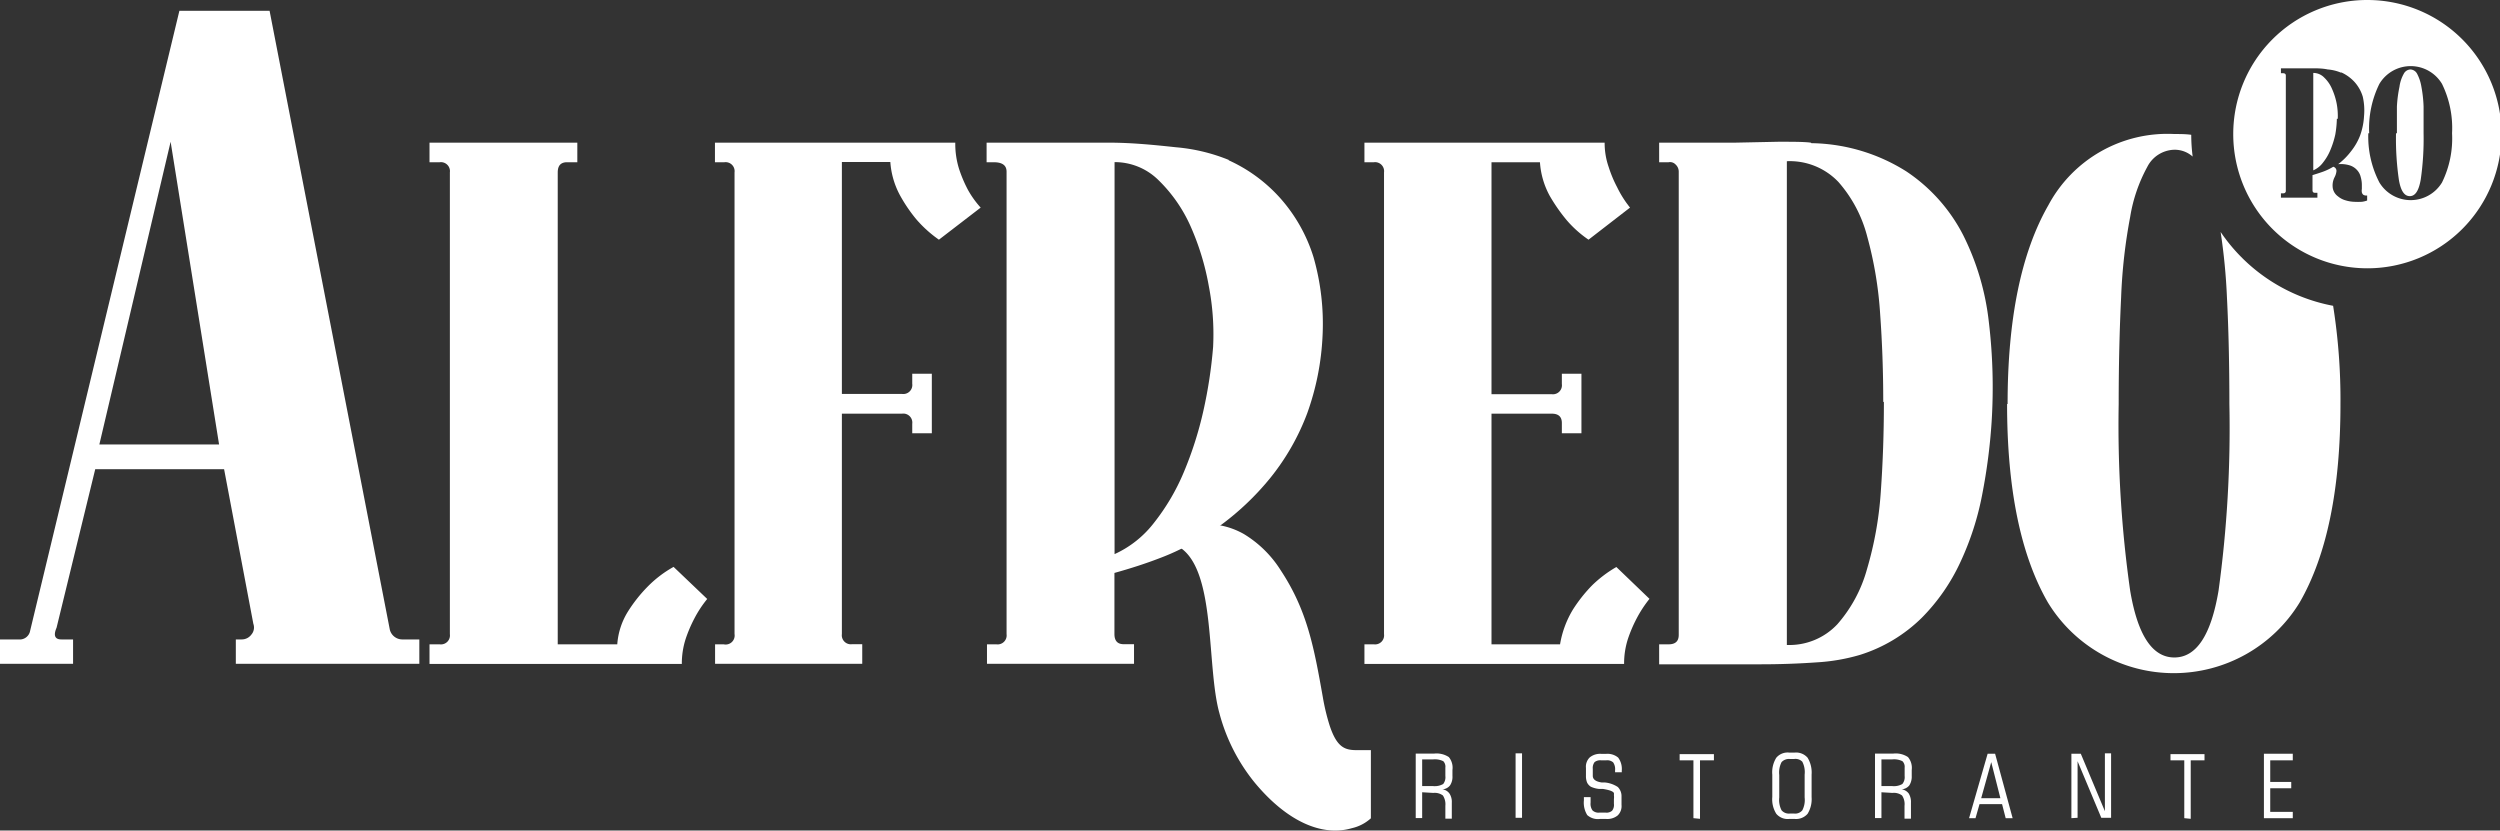 <svg xmlns="http://www.w3.org/2000/svg" viewBox="0 0 194 64.45"><rect x="0" y="0" width="194" height="64.45" fill="#333333" stroke="none"/><defs><style>.cls-1,.cls-2{fill:#fff;}.cls-2{fill-rule:evenodd;}</style></defs><title>Asset 1</title><g id="Layer_2" data-name="Layer 2"><g id="HOME"><path class="cls-1" d="M17,34.49,13.24,11,7.71,34.49ZM30.25,48.86a1,1,0,0,0,1,.76h1.29v1.89H18.3V49.62h.46a.93.93,0,0,0,.75-.38.84.84,0,0,0,.15-.83l-2.27-12h-10L4.39,48.71c-.26.6-.13.91.37.91h.91v1.89H0V49.62H1.44a.82.82,0,0,0,.9-.68L13.92.84h7Z"></path><path class="cls-1" d="M33.33,50h.79a.7.7,0,0,0,.79-.79V13.38a.7.7,0,0,0-.79-.79h-.79V11.07H44.8v1.52H44c-.48,0-.72.26-.72.79V50H47.9a5.56,5.56,0,0,1,.85-2.58,11.39,11.39,0,0,1,1.52-1.91,8.82,8.82,0,0,1,2-1.52l2.61,2.49a8.84,8.84,0,0,0-1,1.52,10.72,10.72,0,0,0-.67,1.57,6.22,6.22,0,0,0-.3,1.95H33.33Z"></path><path class="cls-1" d="M74.13,11.07a6.52,6.52,0,0,0,.3,2.06,10.42,10.42,0,0,0,.67,1.58,7.37,7.37,0,0,0,1,1.4L72.86,18.6A9.45,9.45,0,0,1,71.09,17a11.83,11.83,0,0,1-1.27-1.88,6.34,6.34,0,0,1-.73-2.55H65.33v18H70a.7.7,0,0,0,.79-.79V29h1.52v4.62H70.79v-.73a.7.7,0,0,0-.79-.79H65.33V49.2a.7.7,0,0,0,.79.79h.79v1.52H55.49V50h.67A.7.7,0,0,0,57,49.2V13.38a.7.7,0,0,0-.79-.79h-.73V11.07Z"></path><path class="cls-1" d="M94.14,26.86a19.64,19.64,0,0,0-.34-4.68,20.07,20.07,0,0,0-1.42-4.64A11.53,11.53,0,0,0,89.92,14a4.83,4.83,0,0,0-3.43-1.42V43a8.08,8.08,0,0,0,3.06-2.43,16.74,16.74,0,0,0,2.31-3.92,28.2,28.2,0,0,0,1.52-4.76,36,36,0,0,0,.76-5m1.21-14.45a12,12,0,0,1,4,2.94,12.4,12.4,0,0,1,2.58,4.58,18.77,18.77,0,0,1,.7,6.11,20.44,20.44,0,0,1-1.19,6,18.1,18.1,0,0,1-2.85,5,21.06,21.06,0,0,1-4.13,3.88L93,41.85a17.8,17.8,0,0,1-3,1.46c-1.06.41-2.23.79-3.52,1.15V49.2c0,.53.24.79.72.79H88v1.52H76.59V50h.73a.7.7,0,0,0,.79-.79V13.32c0-.49-.33-.73-1-.73h-.55V11.07c1,0,2.44,0,4.16,0s3.49,0,5.31,0,3.57.18,5.25.36A14,14,0,0,1,95.35,12.41Z"></path><path class="cls-1" d="M92.78,40.73a5.89,5.89,0,0,1,3.76.72,8.7,8.7,0,0,1,2.84,2.8c2.07,3.13,2.59,6,3.28,9.9a16.57,16.57,0,0,0,.52,2.15c.55,1.66,1.15,1.89,2,1.91h1.2l0,5.29a3.28,3.28,0,0,1-1.49.77c-2.27.66-5-.48-7.55-3.57a14.32,14.32,0,0,1-2.72-5.38c-1-3.63-.25-10.9-3-12.8Z"></path><path class="cls-1" d="M121.06,50a7.61,7.61,0,0,1,1-2.7,11.59,11.59,0,0,1,1.46-1.85A9.4,9.4,0,0,1,125.43,44L128,46.47A9.46,9.46,0,0,0,127,48a10.72,10.72,0,0,0-.67,1.57,6.22,6.22,0,0,0-.3,1.95H105.88V50h.73a.7.7,0,0,0,.79-.79V13.38a.7.7,0,0,0-.79-.79h-.73V11.07h18.64a5.66,5.66,0,0,0,.31,1.88,9.52,9.52,0,0,0,.66,1.58,8.3,8.3,0,0,0,1,1.58l-3.22,2.49a8.6,8.6,0,0,1-1.7-1.52,13.38,13.38,0,0,1-1.31-1.88,6.29,6.29,0,0,1-.76-2.61h-3.76v18h4.67a.7.7,0,0,0,.79-.79V29h1.52v4.62h-1.52v-.79c0-.49-.26-.73-.79-.73h-4.67V50Z"></path><path class="cls-1" d="M146.14,31.17q0-3.47-.24-6.8a29.65,29.65,0,0,0-1-6,10.29,10.29,0,0,0-2.24-4.25,5.21,5.21,0,0,0-4-1.61V50.05a5.11,5.11,0,0,0,3.92-1.61,10.84,10.84,0,0,0,2.3-4.28,27.52,27.52,0,0,0,1.07-6c.16-2.25.24-4.56.24-6.95m-5.62-20.1a14.17,14.17,0,0,1,7.36,2.19,13.15,13.15,0,0,1,4.41,4.94,19.92,19.92,0,0,1,2,6.8,42.81,42.81,0,0,1,.21,7.69,44.38,44.38,0,0,1-.73,5.64,22.14,22.14,0,0,1-1.68,5.22,15.15,15.15,0,0,1-3,4.34,11.88,11.88,0,0,1-4.81,2.89,14.91,14.91,0,0,1-3.37.58q-2.11.15-4.35.15c-1.51,0-3,0-4.39,0s-2.58,0-3.47,0V50h.73c.53,0,.79-.24.79-.73V13.32a.75.75,0,0,0-.24-.55.59.59,0,0,0-.55-.18h-.73V11.07h2.49l3.41,0L138,11C139.12,11,140,11,140.52,11.07Z"></path><path class="cls-1" d="M155.79,31.35q0-9.9,3.16-15.42a10.48,10.48,0,0,1,9.78-5.53c.45,0,.88,0,1.31.06a13.57,13.57,0,0,0,.11,1.69,2.09,2.09,0,0,0-1.42-.53,2.42,2.42,0,0,0-2.1,1.33,12.12,12.12,0,0,0-1.33,3.89,41.55,41.55,0,0,0-.7,6.22c-.12,2.45-.19,5.21-.19,8.29a91.11,91.11,0,0,0,.89,14.48q.87,5.19,3.43,5.19t3.43-5.19A92.54,92.54,0,0,0,173,31.35q0-4.62-.19-8.29a46.73,46.73,0,0,0-.49-5.06,13.58,13.58,0,0,0,8.73,5.73,46.56,46.56,0,0,1,.57,7.62q0,9.9-3.16,15.39a11.44,11.44,0,0,1-19.55,0q-3.16-5.49-3.16-15.39"></path><path class="cls-1" d="M177.92,63v.49h-2.24v-5h2.24V59h-1.75v1.68h1.63v.49h-1.63V63Zm-8.42.49V59h-1.07v-.48h2.64V59H170v4.54Zm-8.76,0v-5h.73l1.87,4.46V58.46h.48v5h-.76l-1.84-4.39v4.39Zm-7-1.55h1.49l-.71-2.8Zm-.94,1.55,1.44-5h.58l1.36,5h-.54l-.28-1.09h-1.75l-.31,1.09Zm-6-4.56H146V61h.83a1.32,1.32,0,0,0,.79-.16.83.83,0,0,0,.18-.62v-.65a.61.61,0,0,0-.17-.5A1.44,1.44,0,0,0,146.83,58.93ZM146,61.48v2h-.5v-5h1.41a1.71,1.71,0,0,1,1.15.27,1.3,1.3,0,0,1,.29,1v.46a1.26,1.26,0,0,1-.19.74.83.83,0,0,1-.59.3.84.84,0,0,1,.55.33,1.26,1.26,0,0,1,.17.71v1.24h-.5v-1a1.2,1.2,0,0,0-.19-.8,1.07,1.07,0,0,0-.75-.2Zm-6.73-3.08a1.18,1.18,0,0,1,1,.4,2.21,2.21,0,0,1,.31,1.31v1.74a2.18,2.18,0,0,1-.31,1.3,1.18,1.18,0,0,1-1,.4h-.43a1.15,1.15,0,0,1-1-.4,2.11,2.11,0,0,1-.31-1.3V60.11a2.14,2.14,0,0,1,.31-1.31,1.15,1.15,0,0,1,1-.4Zm-.06.5h-.3a.78.78,0,0,0-.66.24,1.76,1.76,0,0,0-.18,1v1.74a1.74,1.74,0,0,0,.18,1,.75.75,0,0,0,.66.25h.3a.72.72,0,0,0,.65-.25,1.74,1.74,0,0,0,.18-1V60.11a1.76,1.76,0,0,0-.18-1A.74.74,0,0,0,139.21,58.9Zm-7.8,4.59V59h-1.07v-.48H133V59h-1.08v4.54Zm-5.58-1.75v.72a1,1,0,0,1-.3.82,1.27,1.27,0,0,1-.9.27h-.46a1.24,1.24,0,0,1-1-.3,1.83,1.83,0,0,1-.26-1.14v-.25h.52v.42a.88.88,0,0,0,.15.61.69.69,0,0,0,.53.17h.5a.65.65,0,0,0,.49-.15.72.72,0,0,0,.14-.53V62a1.11,1.11,0,0,0,0-.29.84.84,0,0,0,0-.17c-.07-.14-.36-.24-.86-.32l-.24,0h-.07a2,2,0,0,1-.62-.17.81.81,0,0,1-.29-.32,1.31,1.31,0,0,1-.09-.52v-.62a1,1,0,0,1,.3-.82,1.27,1.27,0,0,1,.9-.27h.36a1.29,1.29,0,0,1,.94.29,1.47,1.47,0,0,1,.28,1v.14h-.52v-.16a.92.92,0,0,0-.15-.61.7.7,0,0,0-.53-.16h-.41a.71.71,0,0,0-.5.14.75.75,0,0,0-.14.52v.54c0,.28.23.45.69.52l.25,0a2.2,2.2,0,0,1,1,.35A1,1,0,0,1,125.83,61.74Zm-8.22-3.28h.5v5h-.5Zm-6.41.47h-.84V61h.84a1.34,1.34,0,0,0,.79-.16.84.84,0,0,0,.17-.62v-.65a.61.61,0,0,0-.16-.5A1.47,1.47,0,0,0,111.2,58.93Zm-.84,2.55v2h-.5v-5h1.42a1.73,1.73,0,0,1,1.15.27,1.3,1.3,0,0,1,.28,1v.46a1.19,1.19,0,0,1-.19.74.79.79,0,0,1-.59.3.81.81,0,0,1,.55.33,1.18,1.18,0,0,1,.18.71v1.24h-.5v-1a1.26,1.26,0,0,0-.19-.8,1.07,1.07,0,0,0-.75-.2Z"></path><path class="cls-2" d="M185.93,10.34a22.14,22.14,0,0,0,.22,3.59c.14.86.42,1.29.85,1.29s.7-.43.85-1.29a22.14,22.14,0,0,0,.22-3.59c0-.77,0-1.45,0-2.06a10,10,0,0,0-.17-1.55,3.3,3.3,0,0,0-.33-1,.62.62,0,0,0-.52-.34.61.61,0,0,0-.52.34,2.8,2.8,0,0,0-.33,1A9.9,9.9,0,0,0,186,8.28c0,.61,0,1.29,0,2.06m-2.15,0a7.78,7.78,0,0,1,.79-3.83,2.83,2.83,0,0,1,4.86,0,7.79,7.79,0,0,1,.78,3.83,7.75,7.75,0,0,1-.78,3.82,2.84,2.84,0,0,1-4.86,0A7.74,7.74,0,0,1,183.78,10.34Zm-2.44-1.12a5.23,5.23,0,0,0-.08-1.16,5.15,5.15,0,0,0-.36-1.15,2.65,2.65,0,0,0-.61-.89,1.17,1.17,0,0,0-.85-.36v7.56a1.89,1.89,0,0,0,.76-.61,4,4,0,0,0,.58-1,6.79,6.79,0,0,0,.37-1.18A7.94,7.94,0,0,0,181.34,9.22Zm.3-3.59a3.18,3.18,0,0,1,1,.73,3,3,0,0,1,.64,1.14A4.77,4.77,0,0,1,183.45,9a5.33,5.33,0,0,1-.3,1.5,4.64,4.64,0,0,1-.71,1.24,5.15,5.15,0,0,1-1,1,2.37,2.37,0,0,1,.89.09,1.27,1.27,0,0,1,.57.36,1.18,1.18,0,0,1,.29.54,2.25,2.25,0,0,1,.09.64c0,.09,0,.19,0,.29a.78.78,0,0,0,0,.27.35.35,0,0,0,.12.19.47.47,0,0,0,.29.05v.39a1.87,1.87,0,0,1-.41.1,5.41,5.41,0,0,1-.59,0,2.53,2.53,0,0,1-.66-.11,1.56,1.56,0,0,1-.6-.31,1,1,0,0,1-.41-.67,1.4,1.4,0,0,1,.15-.83,1.26,1.26,0,0,0,.14-.47.33.33,0,0,0-.25-.33,4.5,4.5,0,0,1-.73.36c-.27.1-.56.19-.88.29v1.17c0,.13.06.2.18.2h.2v.38H177V15h.18a.18.18,0,0,0,.2-.2V5.86q0-.18-.24-.18H177V5.3h1c.43,0,.87,0,1.33,0s.88,0,1.3.09A3.28,3.28,0,0,1,181.64,5.63Zm2-5.63a10.41,10.41,0,1,1-10.41,10.4A10.4,10.4,0,0,1,183.6,0Z"></path></g></g></svg>